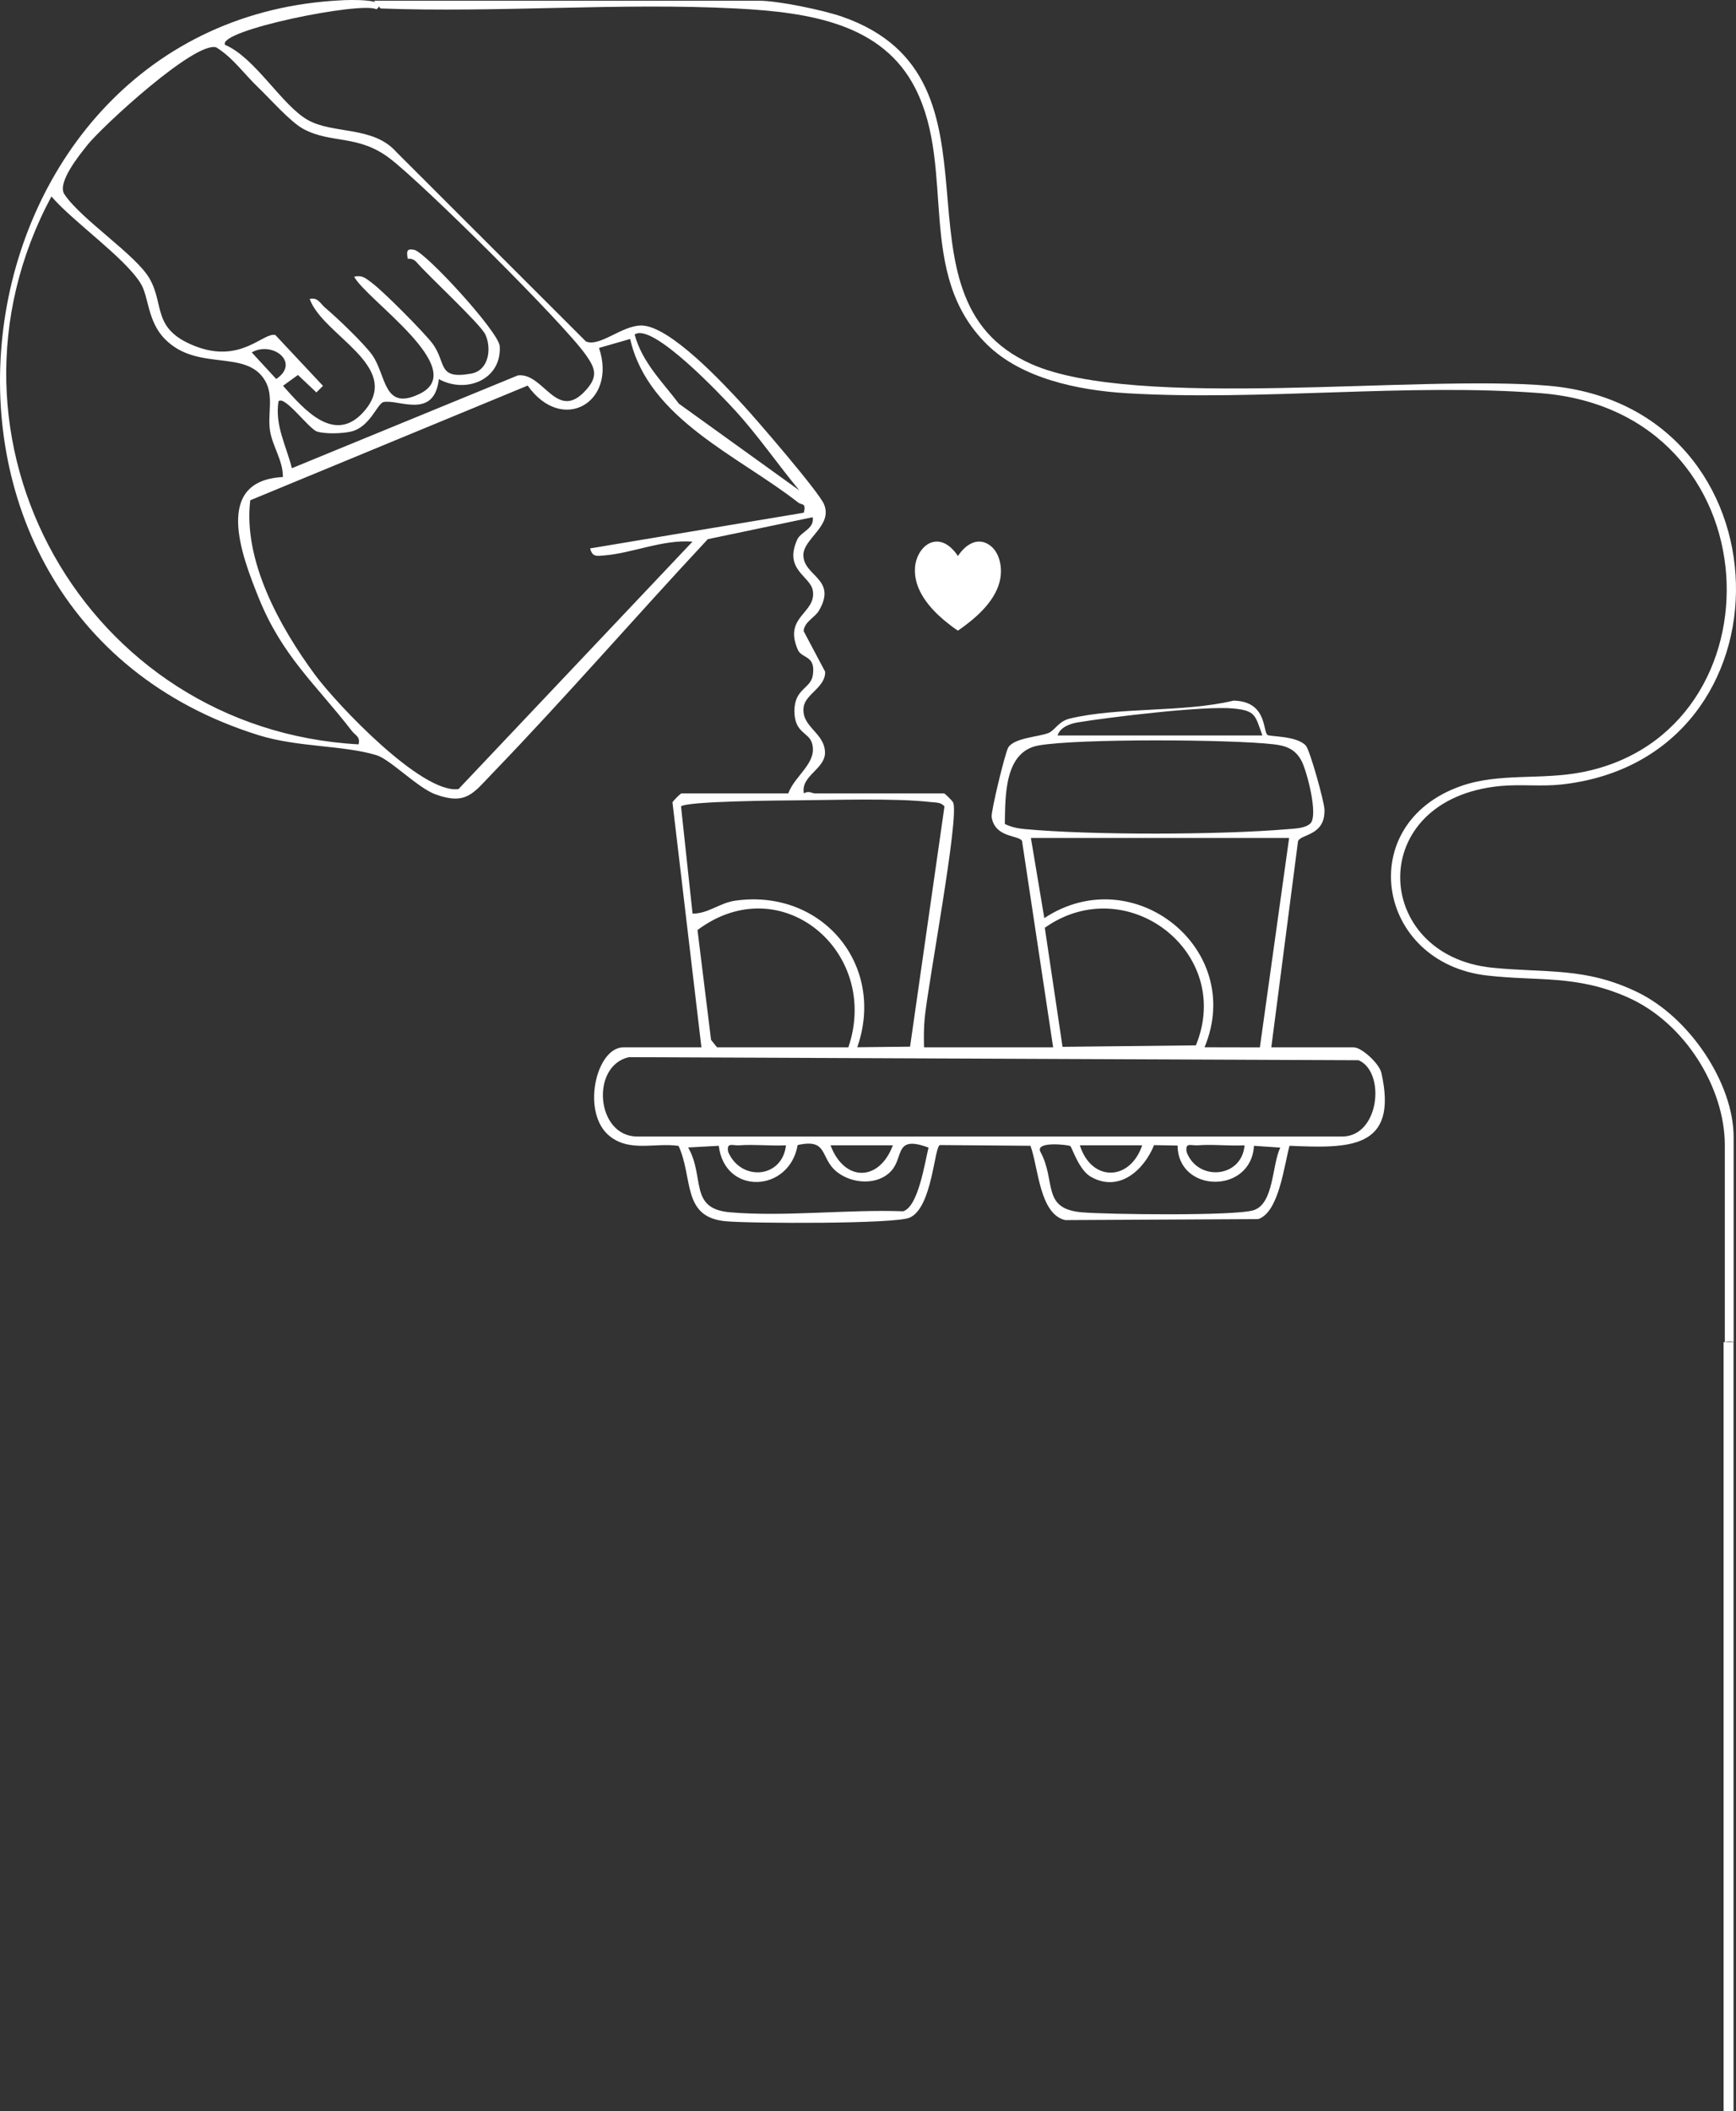 <svg width="700" height="851" viewBox="0 0 700 851" fill="none" xmlns="http://www.w3.org/2000/svg">
<rect x="0" y="0" width="700" height="851" fill="#333333" stroke="none"/>
<path d="M376.906 218.355C380.72 217.85 384.065 220.772 386.265 224.127C389.222 219.627 393.874 216.497 398.625 219.455C403.215 222.305 404.495 229.204 403.016 234.714C400.735 243.227 392.567 249.819 386.337 254.166C385.94 254.256 381.378 250.604 380.702 250.036C375.049 245.247 368.332 237.807 368.945 228.825C369.287 223.82 372.497 218.941 376.906 218.355Z" fill="white"/>
<path d="M545.838 422.164H512.623L523.397 339.081C524.551 336.096 534.406 337.016 534.063 326.302C533.964 323.173 528.212 302.35 526.517 300.519C522.793 296.488 512.019 297.011 511.063 296.236C509.161 294.685 510.928 282.672 497.404 282.42C477.001 287.281 451.134 284.891 431.308 289.661C426.872 290.726 425.286 294.477 422.752 295.469C418.596 297.092 409.102 297.372 406.568 301.277C405.351 303.162 399.536 327.114 399.86 329.314C401.141 337.899 411.067 336.547 412.122 339.036L424.654 422.173H372.596C372.488 418.35 372.488 414.553 372.831 410.729C373.994 397.554 386.977 329.125 384.317 323.461C383.938 322.659 380.945 319.818 380.684 319.818H328.625C327.516 319.818 326.101 318.564 324.153 319.818C322.738 312.595 332.971 310.024 332.655 303.071C332.295 295.09 322.891 292.971 324.072 284.9C324.83 279.724 332.98 276.964 332.71 270.732L324.036 254.365C324.406 250.505 328.58 248.981 330.275 246.05C337.677 233.262 323.946 232.342 323.946 223.748C323.946 217.057 335.955 211.853 332.241 203.205C330.05 198.101 305.391 169.531 299.927 163.57C291.894 154.805 270.103 131.295 258.643 131.204C250.826 131.141 241.693 140.078 236.239 137.616L159.828 61.278C150.506 50.709 134.52 54.154 124.206 48.418C113.73 42.602 102.883 23.186 90.766 18.099C87.322 12.256 145.935 0.46 151.786 3.752C157.547 -0.676 140.038 8.68516e-05 138.226 0.09C-21.429 7.404 -55.798 246.456 104.308 296.353C120.122 301.286 138.677 300.357 151.885 304.433C157.304 306.101 168.547 317.654 175.606 320.206C187.976 324.661 190.78 319.791 198.498 311.783C228.133 281.049 256.281 248.539 285.403 217.336L327.697 208.481C328.499 213.17 322.9 214.342 321.476 217.481C315.859 229.826 326.894 232.153 327.778 238.204C329.121 247.331 315.787 248.422 321.719 261.94C323.324 265.583 328.977 263.996 327.76 272.139C326.939 277.667 320.331 277.487 320.331 286.586C320.331 295.568 326.038 295.018 327.408 299.536C329.806 307.418 320.502 312.54 317.842 319.809H274.755C274.466 319.809 271.554 322.614 271.158 323.434L282.833 422.164H251.413C240.242 422.164 234.165 448.93 246.003 458.102C254.18 464.45 264.044 460.527 273.619 461.898C279.596 474.974 274.89 490.657 292.625 492.271C302.677 493.191 360.65 493.443 366.754 490.837C376.004 486.887 376.698 461.952 379.016 461.564L415.503 461.853C418.713 470.375 419.065 489.403 429.532 491.811L507.34 491.405C515.734 488.682 517.807 469.564 519.971 461.853C543.927 462.89 563.942 463.377 557.018 432.49C556.179 428.73 549.057 422.173 545.829 422.173M296.321 165.347C305.571 175.411 313.587 187.162 322.323 197.677L273.781 162.75C266.974 153.768 258.977 146.084 255.902 134.866C262.908 129.626 291.155 159.729 296.321 165.347ZM35.119 58.573C41.548 50.628 78.513 16.63 87.15 19.073C93.912 23.213 98.457 29.85 104.146 35.279C109.023 39.923 117.057 49.158 122.394 52.017C133.601 58.014 144.429 54.127 157.205 63.884C170.665 74.165 226.808 129.807 236.139 142.937C240.088 148.492 241.261 151.73 236.185 157.339C224.464 170.28 219.198 150.034 208.812 151.324L117.688 188.731C115.425 179.605 110.79 171.624 112.287 161.794C114.667 159.088 124.603 172.994 127.903 173.977C131.338 174.996 137.965 174.78 141.526 173.968C149.207 172.21 152.111 162.669 154.617 162.082C160.405 160.73 175.065 169.36 176.959 152.812C187.823 158.809 202.248 153.136 201.518 139.618C201.203 133.802 171.558 101.616 167.041 100.714C163.651 100.038 164.048 101.616 164.372 104.294C165.77 104.204 166.951 104.538 167.907 105.629C173.181 111.68 193.782 130.636 195.73 134.884C198.299 140.484 197.136 149.304 190.014 150.593C176.048 153.118 180.204 146.138 174.299 138.365C170.864 133.847 154.518 117.389 150.073 114.115C147.63 112.321 146.313 110.787 142.806 111.527C147.657 120.807 189.563 148.727 169.331 158.692C154.392 166.041 155.906 151.107 149.983 142.946C146.674 138.392 135.747 127.895 131.148 124.08C129.129 122.403 128.245 119.724 124.873 120.5C130.085 135.163 162.064 147.419 147.224 165.302C135.224 179.767 122.628 165.094 114.126 155.508L120.14 151.152L127.587 158.187L130.238 155.535L111.034 135.046C106.12 133.802 97.059 146.968 78.207 139.339C61.23 132.467 66.396 122.962 60.328 112.33C54.882 102.77 32.829 88.531 25.986 78.34C22.912 73.768 31.784 62.748 35.146 58.591M111.385 152.776L101.513 142.053C109.763 137.301 121.285 146.084 111.385 152.776ZM144.582 300.041C34.669 294.026 -31.617 176.755 20.739 79.188C29.43 89.342 50.203 103.753 56.695 114.196C60.094 119.67 59.345 129.374 66.486 136.66C79.667 150.097 99.457 140.403 106.977 153.614C110.394 159.611 107.914 166.664 108.834 173.31C109.736 179.812 114.162 185.52 114.063 192.293C85.861 193.745 97.42 223.82 104.227 240.774C113.766 264.537 127.353 275.828 141.905 294.667C143.293 296.47 145.385 296.948 144.573 300.059M324.117 206.668L237.961 221.061C238.835 224.515 240.53 224.145 243.352 223.92C255.145 223 267.127 217.39 279.236 218.328L184.893 318.059C170.143 320.17 135.72 283.809 126.947 271.905C112.828 252.741 97.961 225.958 100.909 201.654L212.77 155.427C226.718 175.114 248.924 162.191 241.54 140.25L254.099 136.633C261.384 168.819 297.962 183.852 321.854 202.565C323.315 203.71 325.163 202.52 324.117 206.668ZM434.635 291.177C447.51 289.057 485.927 284.404 497.476 285.594C506.375 286.505 506.078 288.318 509.035 296.461H426.449C427.485 293.088 431.525 291.691 434.626 291.177M405.171 332.119C405.378 320.864 404.918 302.936 418.803 300.483C434.851 297.652 496.458 298.03 513.561 300.014C518.637 300.6 522.324 301.989 524.813 306.715C526.95 310.782 531.701 328.719 528.356 331.938C526.255 333.958 521.847 334.003 518.988 334.247C492.193 336.538 439.612 336.7 412.97 334.175C410.265 333.922 407.587 333.336 405.162 332.128M415.684 337.764H519.809L508.016 422.191L485.702 422.146C502.282 382.485 456.95 346.376 421.093 370.085L415.684 337.764ZM421.291 373.972C454.263 350.669 497.639 383.819 482.212 421.371L428.441 421.966L421.291 373.972ZM274.602 325.103C276.179 322.929 315.092 322.65 321.431 322.605C336.767 322.496 361.002 321.658 375.373 323.308C377.303 323.533 379.529 323.326 380.828 325.103L366.961 421.903L345.674 422.137C357.251 389.05 331.483 358.082 296.456 363.051C290.172 363.944 285.565 368.308 279.254 368.272L274.611 325.094L274.602 325.103ZM281.246 374.892C314.948 349.65 355.186 383.675 342.077 422.164H289.117L286.719 419.17L281.246 374.892ZM364.175 488.258C341.68 487.437 316.607 490.54 294.428 488.673C277.64 487.257 284.366 474.578 277.478 462.529L289.83 461.862C292.228 481.936 318.293 480.773 321.638 461.555C334.206 458.76 330.419 466.858 337.569 472.467C343.718 477.283 354.059 477.923 359.46 471.881C364.509 466.236 360.569 457.461 374.417 462.584C372.894 468.563 370.315 486.409 364.175 488.249M298.061 461.664C304.291 461.213 310.702 461.979 316.932 461.673C315.381 475.092 298.728 476.264 293.625 464.315C292.85 460.266 295.401 461.853 298.061 461.664ZM334.891 461.664H360.028C354.492 476.435 340.445 476.462 334.891 461.664ZM505.555 487.807C498.315 490.197 446.59 489.557 436.249 488.673C419.768 487.257 426.043 476.165 419.452 464.153C417.577 459.869 430.866 461.51 431.561 461.952C432.201 462.358 435.005 471.566 439.819 474.325C451.125 480.809 461.196 471.8 465.352 461.592L474.837 461.763C474.954 480.944 504.473 481.467 505.636 461.862L516.239 462.584C512.858 469.636 513.705 485.12 505.546 487.807M435.428 461.664H460.565C455.588 476.255 440.099 476.453 435.428 461.664ZM482.97 461.664C489.191 461.177 495.619 462.006 501.84 461.673C500.731 474.893 482.97 476.336 478.48 464.378C477.813 460.257 480.256 461.88 482.961 461.664M540.492 458.111H256.759C240.305 457.903 238.069 429.604 253.594 426.132L547.812 427.368C558.965 432.156 556.233 458.886 540.501 458.111" fill="white"/>
<path d="M695.467 540.951C696.693 540.725 697.893 540.716 699.047 540.906V458.363C699.047 436.99 681.619 410.26 660.206 399.908C639.081 389.699 623.43 392.287 601.602 390.06C553.141 385.109 550.184 321.865 605.208 316.815C613.323 316.066 621.464 317.112 629.615 316.22C725.608 305.732 722.948 164.111 624.485 155.499C571.561 150.873 458.167 165.455 415.909 146.761C354.898 119.76 411.176 31.68 339.598 6.736C331.871 4.04 313.677 0.271 305.788 0.271H150.812L153.472 3.409C200.599 5.185 249.961 1.001 296.817 3.418C326.606 4.96 355.908 9.532 369.143 35.73C385.688 68.474 368.927 110.354 398.03 138.906C411.816 152.424 434.32 157.312 454.434 158.511C508.151 161.722 567.945 154.336 621.104 158.475C716.42 165.897 719.91 294.964 638.216 311.206C621.383 314.551 604.73 311.377 589.115 316.842C545.613 332.064 554.863 388.193 599.781 393.243C620.508 395.57 635.529 392.892 656.14 401.928C679.644 412.244 695.485 438.785 695.485 461.501V540.96L695.467 540.951Z" fill="white"/>
<path d="M697.002 541V851" stroke="white" stroke-width="4" stroke-miterlimit="10"/>
</svg>

